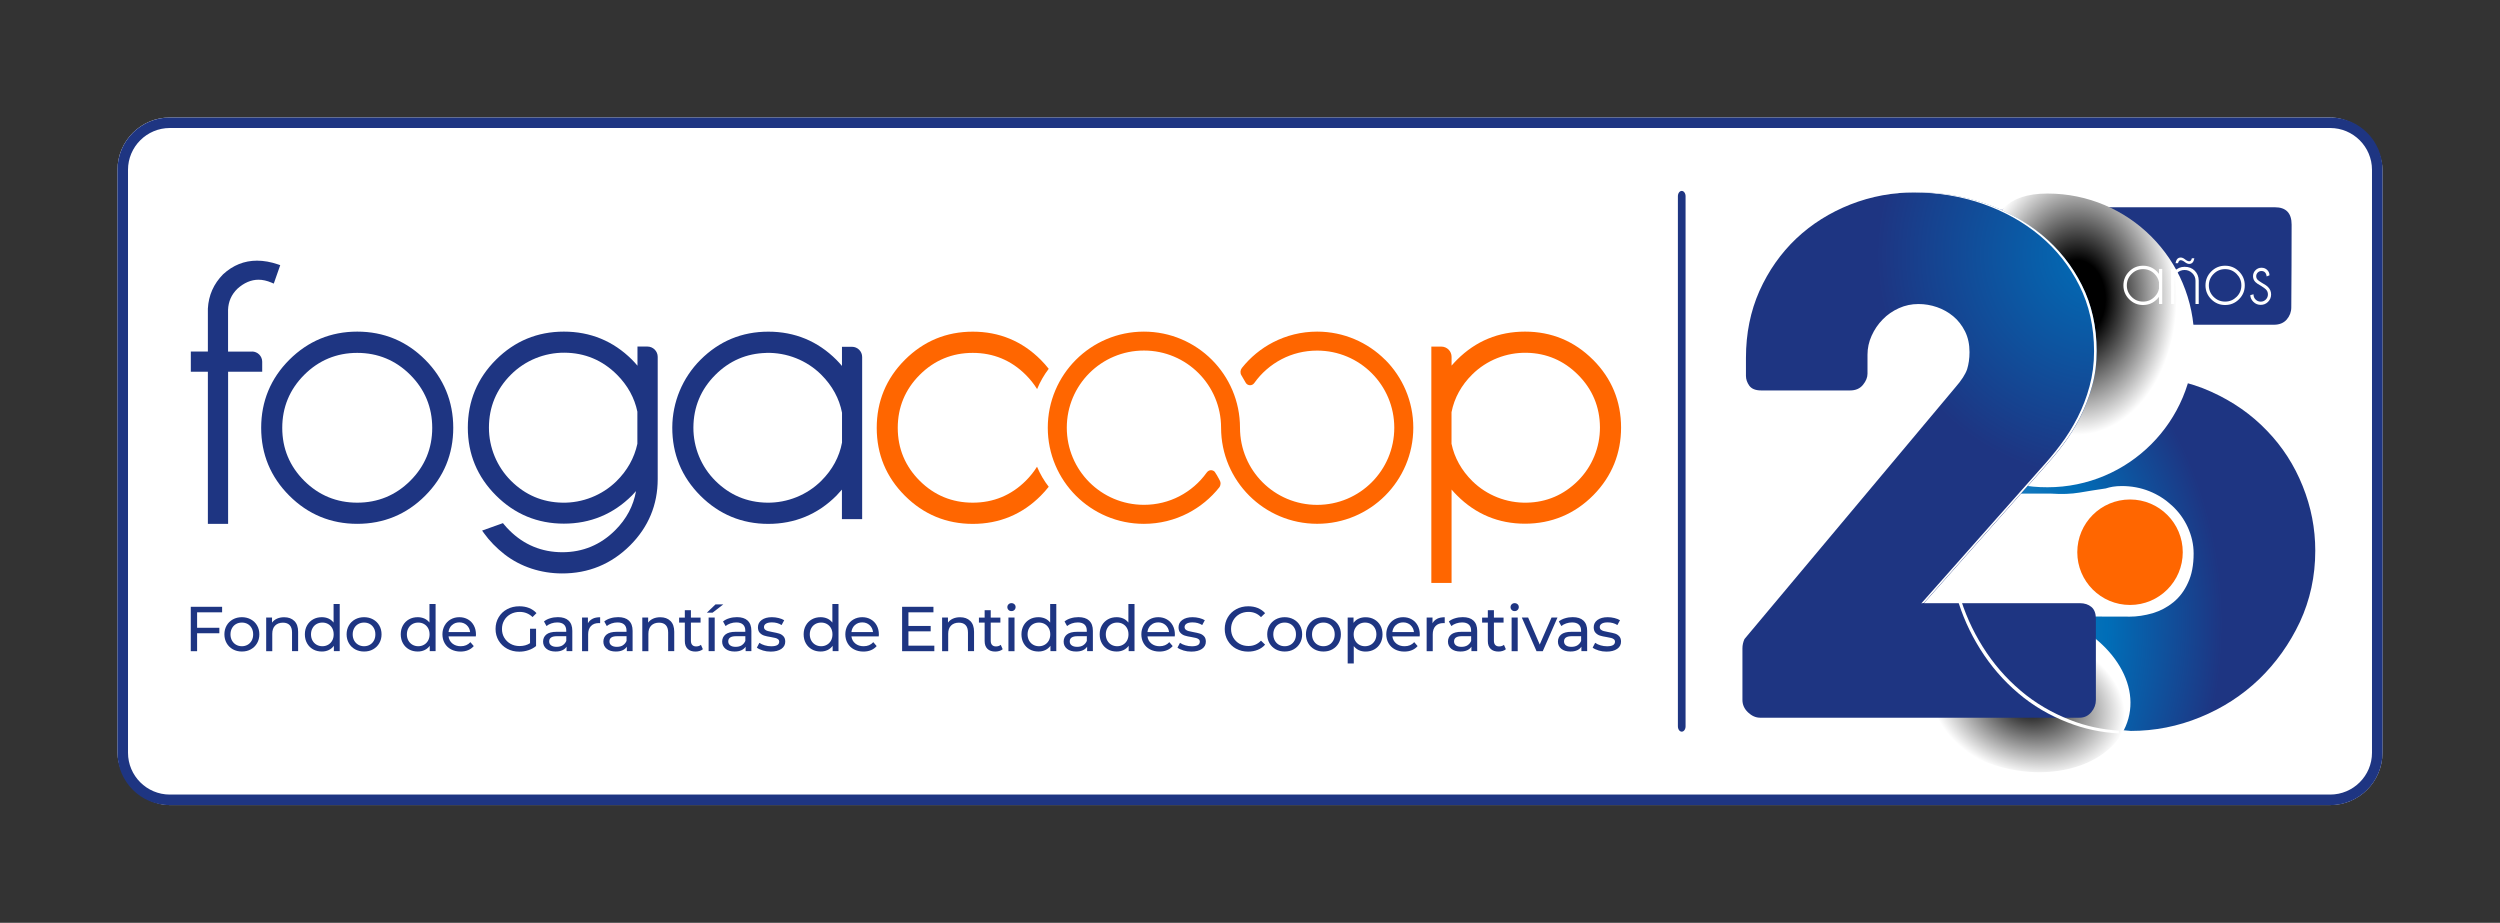 <?xml version="1.0" encoding="UTF-8"?><svg xmlns="http://www.w3.org/2000/svg" xmlns:xlink="http://www.w3.org/1999/xlink" viewBox="0 0 533.75 197.02"><rect x="0" y="0" width="533.75" height="197.02" fill="#333333" stroke="none"/><defs><style>.cls-1{fill:url(#Degradado_sin_nombre_14);}.cls-1,.cls-2,.cls-3,.cls-4,.cls-5,.cls-6,.cls-7{stroke-width:0px;}.cls-2{fill:url(#radial-gradient-2);}.cls-2,.cls-3{mix-blend-mode:multiply;}.cls-8{isolation:isolate;}.cls-3{fill:url(#radial-gradient);}.cls-4{fill:#fff;}.cls-5{fill:#f60;}.cls-6{fill:#1e3582;}.cls-7{fill:url(#Degradado_sin_nombre_10);}</style><radialGradient id="Degradado_sin_nombre_10" cx="2301.83" cy="-236.6" fx="2301.83" fy="-236.6" r="111.96" gradientTransform="translate(-1432.37 319.98) scale(.79)" gradientUnits="userSpaceOnUse"><stop offset="0" stop-color="#fff"/><stop offset=".15" stop-color="#bad8ec"/><stop offset=".3" stop-color="#79b2d9"/><stop offset=".44" stop-color="#4495cb"/><stop offset=".56" stop-color="#1f7fc0"/><stop offset=".66" stop-color="#0872ba"/><stop offset=".72" stop-color="#006eb8"/><stop offset="1" stop-color="#1e3582"/></radialGradient><radialGradient id="radial-gradient" cx="2374.48" cy="-2338.58" fx="2374.48" fy="-2338.58" r="29.23" gradientTransform="translate(-1432.37 2589.47) scale(.79 1.08)" gradientUnits="userSpaceOnUse"><stop offset=".26" stop-color="#000"/><stop offset=".92" stop-color="#fff"/></radialGradient><radialGradient id="radial-gradient-2" cx="2131.74" cy="-1372.45" fx="2131.74" fy="-1372.45" r="29.96" gradientTransform="translate(-1397.62 461.57) rotate(15.26) scale(.79 .57)" gradientUnits="userSpaceOnUse"><stop offset="0" stop-color="#000"/><stop offset=".89" stop-color="#fff"/></radialGradient><radialGradient id="Degradado_sin_nombre_14" cx="2380.59" cy="-336.25" fx="2380.59" fy="-336.25" r="60.35" gradientTransform="translate(-1432.37 319.98) scale(.79)" gradientUnits="userSpaceOnUse"><stop offset="0" stop-color="#006eb8"/><stop offset=".79" stop-color="#17418e"/><stop offset="1" stop-color="#1e3582"/></radialGradient></defs><g class="cls-8"><g id="Capa_1"><rect class="cls-4" x="25.08" y="25.08" width="483.58" height="146.8" rx="11.18" ry="11.18"/><path class="cls-6" d="m497.49,27.33c4.93,0,8.93,4.01,8.93,8.93v124.45c0,4.93-4.01,8.93-8.93,8.93H36.26c-4.93,0-8.93-4.01-8.93-8.93V36.26c0-4.93,4.01-8.93,8.93-8.93h461.23m0-2.24H36.26c-6.17,0-11.18,5-11.18,11.18v124.45c0,6.17,5,11.18,11.18,11.18h461.23c6.17,0,11.18-5,11.18-11.18V36.26c0-6.17-5-11.18-11.18-11.18h0Z"/><path class="cls-6" d="m359.05,156.21c-.45,0-.82-.51-.82-1.13V41.89c0-.63.37-1.13.82-1.13s.82.51.82,1.13v113.19c0,.63-.37,1.13-.82,1.13Z"/><path class="cls-7" d="m454.57,131.66c1.68,0,3.35-.26,5.03-.74,1.66-.5,3.13-1.29,4.42-2.34,1.3-1.06,2.35-2.45,3.12-4.16.81-1.72,1.2-3.79,1.2-6.23,0-1.98-.44-3.83-1.25-5.62-.81-1.76-1.91-3.28-3.34-4.6-1.42-1.32-3.02-2.36-4.87-3.1-1.83-.73-3.79-1.1-5.89-1.1-.69,0-1.31.05-1.89.14-.56.09-1.09.23-1.53.37-1.98.3-3.86.58-5.61.89-1.76.29-3.75.37-5.97.22h-12.92c-1.29,0-2.31-.26-3.04-.82-.75-.54-1.17-1.61-1.28-3.19.9-9.05,1.78-17.97,2.68-26.79.88-8.8,1.75-17.71,2.6-26.71,0-2.51,1.18-3.63,3.56-3.63h56.09c2.39,0,3.58,1.24,3.58,3.71,0,2.99,0,5.93-.02,8.82-.03,2.9-.05,5.85-.05,8.84,0,.98-.33,1.84-.97,2.59-.65.75-1.57,1.12-2.74,1.12h-36.61l-1.09,11.87c1.37-.25,2.83-.44,4.36-.57,1.55-.12,3.03-.18,4.42-.18,5.71,0,10.88,1.07,15.52,3.18,4.65,2.1,8.6,4.86,11.9,8.31,3.32,3.42,5.86,7.39,7.64,11.83,1.8,4.47,2.69,9.05,2.69,13.81,0,5.46-1.11,10.51-3.28,15.21-2.21,4.67-5.1,8.73-8.7,12.21-3.64,3.48-7.82,6.18-12.6,8.13-4.75,1.95-9.69,2.92-14.8,2.92-.68,0-9.03-.85-13.04-2.42-4.01-1.57-7.58-3.64-10.72-6.33-3.14-2.67-5.84-5.78-8.06-9.34-1.31-2.08-3.33-6.4-3.33-6.4,0,0,33.11.09,34.77.09Z"/><path class="cls-3" d="m468.47,72.67c0,17.32-14.02,31.36-31.33,31.36s-12.51-10.81-12.51-28.13-4.81-34.58,12.51-34.58,31.33,14.03,31.33,31.35Z"/><path class="cls-2" d="m454.41,153.41c-2.49,9.14-14.71,13.75-27.31,10.33-12.6-3.45-20.79-13.64-18.3-22.76,2.48-9.13,14.72-13.75,27.31-10.31,12.61,3.43,20.8,13.62,18.3,22.74Z"/><path class="cls-1" d="m410.76,128.78h33.3c1,0,1.81.27,2.45.8.65.55.96,1.4.96,2.52v17.34c0,.93-.31,1.81-.97,2.6-.68.8-1.51,1.19-2.51,1.19h-68.2c-.93,0-1.79-.38-2.59-1.14-.81-.77-1.19-1.66-1.19-2.65v-11.04c0-.65.15-1.34.44-1.97l45-53.7c1.33-1.52,2.17-2.83,2.53-3.9.33-1.08.51-2.28.51-3.63,0-1.68-.31-3.15-.95-4.44-.65-1.29-1.49-2.38-2.53-3.24-1.04-.86-2.21-1.51-3.48-1.95-1.29-.44-2.59-.66-3.93-.66-1.48,0-2.87.29-4.17.88-1.31.59-2.48,1.38-3.47,2.41-.99,1-1.78,2.17-2.37,3.48-.59,1.3-.88,2.66-.88,4.05v4.07c0,.79-.33,1.58-.97,2.37-.65.8-1.57,1.19-2.75,1.19h-18.97c-1.24,0-2.07-.36-2.55-1.02-.47-.67-.71-1.36-.71-2.1v-3.85c0-5.19.97-9.96,2.88-14.27,1.94-4.31,4.55-8.04,7.85-11.18,3.32-3.13,7.18-5.55,11.58-7.29,4.4-1.73,9.09-2.6,14.08-2.6s9.96.8,14.62,2.39c4.63,1.61,8.74,3.89,12.27,6.82,3.53,2.95,6.35,6.49,8.45,10.66,2.1,4.19,3.15,8.85,3.15,14.04,0,2.66-.31,5.16-.97,7.49-.63,2.36-1.49,4.55-2.54,6.63-1.07,2.07-2.27,4.02-3.63,5.82-1.36,1.81-2.81,3.51-4.27,5.14l-25.46,28.73Z"/><path class="cls-4" d="m410.76,128.72l25.46-28.72c1.46-1.63,2.91-3.32,4.27-5.14,1.36-1.79,2.56-3.74,3.63-5.81,1.05-2.09,1.91-4.28,2.54-6.63.66-2.34.97-4.83.97-7.49,0-5.19-1.04-9.86-3.15-14.05-2.1-4.17-4.92-7.71-8.45-10.66-3.53-2.94-7.64-5.21-12.27-6.82-4.65-1.59-9.52-2.39-14.62-2.39-2.51,0-4.93.22-7.3.65,2.19-.37,4.44-.57,6.76-.57,5.09,0,9.96.79,14.61,2.39,4.63,1.61,8.73,3.88,12.27,6.82,3.54,2.94,6.36,6.49,8.45,10.66,2.11,4.19,3.15,8.86,3.15,14.05,0,2.66-.33,5.15-.97,7.49-.63,2.36-1.49,4.54-2.55,6.63-1.07,2.07-2.27,4.02-3.63,5.82-1.35,1.82-2.8,3.51-4.28,5.14l-25.45,28.73"/><path class="cls-4" d="m461.64,64.91h-.69v-1.53c-.13.18-.28.35-.44.51-.82.82-1.81,1.23-2.97,1.23s-2.14-.41-2.96-1.23c-.82-.82-1.23-1.81-1.23-2.96s.41-2.15,1.23-2.97c.82-.82,1.81-1.23,2.96-1.23s2.15.41,2.97,1.23c.16.16.3.33.44.51v-1.06h.69v7.5Zm-.69-3.3v-1.36c-.13-.67-.45-1.26-.95-1.77-.68-.68-1.49-1.02-2.45-1.02s-1.77.34-2.45,1.02c-.68.68-1.02,1.49-1.02,2.45s.34,1.77,1.02,2.45,1.49,1.01,2.45,1.01,1.77-.34,2.45-1.02c.51-.51.83-1.1.95-1.76Z"/><path class="cls-4" d="m464.23,59.08v5.83h-.69v-7.5h.69v.48c.63-.62,1.35-.93,2.18-.93.89,0,1.61.28,2.16.83.55.56.84,1.26.86,2.1v5.02h-.69v-4.96c0-.64-.23-1.18-.69-1.63-.46-.45-1.01-.68-1.64-.68s-1.18.22-1.63.66c-.25.25-.43.51-.55.77Zm2.21-3.76c.38.31.7.46.95.46h.04c.25-.02.43-.23.53-.64h.53c-.11.66-.36,1.04-.76,1.16-.11.03-.21.05-.32.05-.29,0-.58-.12-.88-.35-.38-.3-.7-.45-.95-.45h-.04c-.25.02-.43.23-.53.64h-.53c.11-.66.37-1.04.76-1.16.11-.03.21-.05.32-.05.29,0,.58.11.88.34Z"/><path class="cls-4" d="m475.06,56.73c1.16,0,2.15.41,2.97,1.23.82.82,1.23,1.81,1.23,2.97s-.41,2.14-1.23,2.96c-.82.82-1.81,1.23-2.97,1.23s-2.14-.41-2.96-1.23c-.82-.82-1.23-1.81-1.23-2.96s.41-2.15,1.23-2.97c.82-.82,1.81-1.23,2.96-1.23Zm-2.45,1.75c-.68.68-1.02,1.49-1.02,2.45s.34,1.77,1.02,2.45c.68.67,1.49,1.01,2.45,1.01s1.77-.34,2.45-1.01c.68-.67,1.02-1.49,1.02-2.45s-.34-1.77-1.02-2.45c-.68-.68-1.49-1.02-2.45-1.02s-1.77.34-2.45,1.02Z"/><path class="cls-4" d="m482.76,61.05c-.59-.32-.99-.59-1.21-.81-.35-.35-.53-.77-.53-1.27s.18-.93.53-1.28c.35-.35.77-.53,1.27-.53s.91.16,1.24.49c.32.32.47.68.47,1.09v.04l-.6.24c-.05-.39-.17-.68-.36-.87s-.44-.29-.75-.29-.57.11-.79.32c-.22.22-.33.48-.33.79s.11.57.33.79c.13.13.4.32.81.58.65.36,1.12.67,1.39.95.43.44.65.96.65,1.57s-.22,1.15-.65,1.58c-.43.44-.96.65-1.57.65s-1.14-.22-1.57-.65c-.43-.44-.65-.91-.65-1.43l.68-.18c0,.45.15.82.45,1.12.3.3.67.45,1.09.45s.79-.15,1.09-.45c.3-.3.45-.67.45-1.1s-.15-.78-.45-1.08c-.16-.16-.49-.4-.99-.72Z"/><circle class="cls-5" cx="454.76" cy="117.9" r="11.26"/><path class="cls-4" d="m431.39,147.44c-3.14-2.66-5.84-5.78-8.06-9.33-2.24-3.57-3.92-7.34-5.06-11.36-.15-.5-.26-.99-.37-1.49-.1-.47-.15-.96-.15-1.4.02-.43.15-.77.35-1.07-.54.35-.84.87-.87,1.59,0,.44.04.92.13,1.4.11.5.23.99.37,1.48,1.14,4.03,2.82,7.8,5.06,11.36,2.23,3.56,4.93,6.68,8.06,9.34,3.14,2.68,6.7,4.79,10.73,6.33,3.38,1.32,6.97,2.09,10.8,2.3v-.6c-3.63-.23-7.06-.97-10.27-2.23-4.02-1.55-7.58-3.65-10.73-6.32Z"/><path class="cls-6" d="m42.08,130.72v3.31h4.75v1.17h-4.75v3.83h-1.35v-9.48h6.69v1.18h-5.34Z"/><path class="cls-6" d="m49.72,138.63c-.57-.32-1.01-.75-1.33-1.31-.32-.56-.48-1.19-.48-1.89s.16-1.33.48-1.89c.32-.56.77-.99,1.33-1.3.57-.31,1.21-.47,1.92-.47s1.35.16,1.92.47c.56.31,1.01.74,1.33,1.3.32.55.48,1.18.48,1.89s-.16,1.33-.48,1.89c-.32.56-.76.99-1.33,1.31-.56.32-1.2.47-1.92.47s-1.35-.16-1.92-.47Zm3.16-.98c.37-.21.65-.51.86-.89.21-.38.31-.82.31-1.32s-.1-.94-.31-1.32c-.21-.38-.49-.68-.86-.89-.37-.21-.78-.31-1.24-.31s-.87.1-1.24.31c-.37.21-.66.5-.87.89-.21.38-.32.82-.32,1.32s.11.94.32,1.32c.21.38.5.68.87.89.37.21.78.32,1.24.32s.87-.11,1.24-.32Z"/><path class="cls-6" d="m62.84,132.57c.54.53.81,1.3.81,2.32v4.13h-1.3v-3.98c0-.7-.17-1.22-.5-1.57-.33-.35-.81-.53-1.44-.53-.7,0-1.26.21-1.67.62-.41.41-.61,1-.61,1.77v3.7h-1.3v-7.18h1.25v1.08c.26-.37.62-.65,1.06-.85.45-.2.96-.3,1.52-.3.91,0,1.64.26,2.17.79Z"/><path class="cls-6" d="m72.53,128.97v10.05h-1.25v-1.14c-.29.4-.66.7-1.1.91-.44.21-.93.31-1.46.31-.7,0-1.32-.15-1.87-.46-.55-.31-.98-.74-1.29-1.29-.31-.55-.47-1.19-.47-1.92s.16-1.36.47-1.91c.31-.55.74-.98,1.29-1.29.55-.31,1.17-.46,1.87-.46.51,0,.99.1,1.42.29.43.19.79.48,1.08.86v-3.96h1.3Zm-2.47,8.68c.37-.21.66-.51.87-.89.21-.38.31-.82.31-1.32s-.1-.94-.31-1.32c-.21-.38-.5-.68-.87-.89-.37-.21-.78-.31-1.23-.31s-.87.1-1.24.31c-.37.21-.66.5-.87.89-.21.38-.32.82-.32,1.32s.11.94.32,1.32c.21.38.5.68.87.89.37.21.78.32,1.24.32s.86-.11,1.23-.32Z"/><path class="cls-6" d="m75.81,138.63c-.57-.32-1.01-.75-1.33-1.31-.32-.56-.48-1.19-.48-1.89s.16-1.33.48-1.89c.32-.56.77-.99,1.33-1.3.57-.31,1.21-.47,1.92-.47s1.35.16,1.92.47c.56.31,1.01.74,1.33,1.3.32.55.48,1.18.48,1.89s-.16,1.33-.48,1.89c-.32.56-.76.99-1.33,1.31-.56.32-1.2.47-1.92.47s-1.35-.16-1.92-.47Zm3.16-.98c.37-.21.65-.51.86-.89.21-.38.31-.82.31-1.32s-.1-.94-.31-1.32c-.21-.38-.49-.68-.86-.89-.37-.21-.78-.31-1.24-.31s-.87.1-1.24.31c-.37.21-.66.5-.87.89-.21.38-.32.82-.32,1.32s.11.94.32,1.32c.21.38.5.68.87.89.37.21.78.32,1.24.32s.87-.11,1.24-.32Z"/><path class="cls-6" d="m93,128.97v10.05h-1.25v-1.14c-.29.4-.66.7-1.1.91-.44.21-.93.31-1.46.31-.7,0-1.32-.15-1.87-.46-.55-.31-.98-.74-1.29-1.29-.31-.55-.47-1.19-.47-1.92s.16-1.36.47-1.91c.31-.55.74-.98,1.29-1.29.55-.31,1.17-.46,1.87-.46.51,0,.99.1,1.42.29.43.19.79.48,1.08.86v-3.96h1.3Zm-2.47,8.68c.37-.21.66-.51.87-.89.21-.38.31-.82.31-1.32s-.1-.94-.31-1.32c-.21-.38-.5-.68-.87-.89-.37-.21-.78-.31-1.23-.31s-.87.1-1.24.31c-.37.21-.66.5-.87.89-.21.38-.32.82-.32,1.32s.11.94.32,1.32c.21.38.5.68.87.89.37.21.78.32,1.24.32s.86-.11,1.23-.32Z"/><path class="cls-6" d="m101.59,135.87h-5.83c.08.63.36,1.14.83,1.52.47.38,1.06.58,1.77.58.86,0,1.55-.29,2.07-.87l.72.84c-.33.38-.73.67-1.21.87-.48.2-1.02.3-1.62.3-.76,0-1.43-.16-2.02-.47s-1.04-.75-1.36-1.31c-.32-.56-.48-1.19-.48-1.9s.16-1.32.47-1.88c.31-.56.74-1,1.29-1.31.55-.31,1.16-.47,1.85-.47s1.3.16,1.84.47c.54.31.96.75,1.26,1.31s.45,1.2.45,1.92c0,.1,0,.23-.03.39Zm-5.09-2.42c-.42.38-.67.88-.74,1.49h4.61c-.07-.61-.32-1.1-.74-1.48-.42-.38-.94-.58-1.56-.58s-1.14.19-1.56.57Z"/><path class="cls-6" d="m113.15,134.23h1.3v3.7c-.47.39-1.02.69-1.64.89-.62.21-1.27.31-1.95.31-.96,0-1.82-.21-2.59-.63-.77-.42-1.37-1-1.81-1.73-.44-.74-.66-1.56-.66-2.49s.22-1.75.66-2.49c.44-.74,1.04-1.32,1.82-1.73.77-.42,1.64-.62,2.61-.62.76,0,1.45.12,2.07.37.62.25,1.14.61,1.58,1.09l-.84.84c-.76-.73-1.68-1.1-2.75-1.1-.72,0-1.37.16-1.94.47-.57.31-1.02.74-1.35,1.3s-.49,1.18-.49,1.88.16,1.31.49,1.86c.33.55.77.99,1.35,1.31.57.32,1.22.47,1.93.47.85,0,1.59-.2,2.22-.61v-3.09Z"/><path class="cls-6" d="m121.4,132.51c.53.49.79,1.21.79,2.18v4.33h-1.23v-.95c-.22.33-.53.59-.93.77-.4.18-.88.26-1.43.26-.8,0-1.45-.19-1.93-.58-.48-.39-.72-.9-.72-1.53s.23-1.14.69-1.52c.46-.38,1.19-.58,2.19-.58h2.06v-.26c0-.56-.16-.99-.49-1.29s-.8-.45-1.44-.45c-.42,0-.84.07-1.25.21-.41.14-.75.33-1.03.56l-.54-.98c.37-.3.81-.53,1.33-.68.51-.16,1.06-.24,1.64-.24.99,0,1.75.24,2.28.73Zm-1.29,5.26c.36-.22.62-.54.79-.94v-1h-2c-1.1,0-1.65.37-1.65,1.11,0,.36.14.65.42.85.28.21.67.31,1.17.31s.93-.11,1.29-.33Z"/><path class="cls-6" d="m126.52,132.1c.44-.22.98-.32,1.61-.32v1.26c-.07,0-.17-.01-.3-.01-.7,0-1.26.21-1.66.63-.4.42-.6,1.02-.6,1.79v3.58h-1.3v-7.18h1.25v1.21c.23-.42.56-.73,1-.95Z"/><path class="cls-6" d="m134.27,132.51c.53.49.79,1.21.79,2.18v4.33h-1.23v-.95c-.22.33-.53.59-.93.77-.4.18-.88.26-1.43.26-.8,0-1.45-.19-1.93-.58-.48-.39-.72-.9-.72-1.53s.23-1.14.69-1.52c.46-.38,1.19-.58,2.19-.58h2.06v-.26c0-.56-.16-.99-.49-1.29s-.8-.45-1.44-.45c-.42,0-.84.07-1.25.21-.41.14-.75.33-1.03.56l-.54-.98c.37-.3.81-.53,1.33-.68.51-.16,1.06-.24,1.64-.24.99,0,1.75.24,2.28.73Zm-1.29,5.26c.36-.22.62-.54.79-.94v-1h-2c-1.1,0-1.65.37-1.65,1.11,0,.36.14.65.42.85.28.21.67.31,1.17.31s.93-.11,1.29-.33Z"/><path class="cls-6" d="m143.14,132.57c.54.53.81,1.3.81,2.32v4.13h-1.3v-3.98c0-.7-.17-1.22-.5-1.57-.33-.35-.81-.53-1.44-.53-.7,0-1.26.21-1.67.62-.41.41-.61,1-.61,1.77v3.7h-1.3v-7.18h1.25v1.08c.26-.37.62-.65,1.06-.85.45-.2.96-.3,1.52-.3.91,0,1.64.26,2.17.79Z"/><path class="cls-6" d="m150.06,138.61c-.19.16-.42.29-.7.37s-.57.13-.87.13c-.72,0-1.28-.19-1.68-.58-.4-.39-.6-.94-.6-1.67v-3.94h-1.22v-1.07h1.22v-1.57h1.3v1.57h2.06v1.07h-2.06v3.89c0,.39.1.69.29.89.19.21.47.31.83.31.4,0,.74-.11,1.02-.34l.41.93Z"/><path class="cls-6" d="m152.77,129.04h1.65l-2.28,1.76h-1.22l1.84-1.76Zm-1.48,2.8h1.3v7.18h-1.3v-7.18Z"/><path class="cls-6" d="m159.63,132.51c.53.49.79,1.21.79,2.18v4.33h-1.23v-.95c-.22.33-.53.59-.93.77-.4.18-.88.26-1.43.26-.8,0-1.45-.19-1.93-.58-.48-.39-.72-.9-.72-1.53s.23-1.14.69-1.52c.46-.38,1.19-.58,2.19-.58h2.06v-.26c0-.56-.16-.99-.49-1.29s-.8-.45-1.44-.45c-.42,0-.84.07-1.25.21-.41.14-.75.33-1.03.56l-.54-.98c.37-.3.81-.53,1.33-.68.51-.16,1.06-.24,1.64-.24.99,0,1.75.24,2.28.73Zm-1.29,5.26c.36-.22.62-.54.79-.94v-1h-2c-1.1,0-1.65.37-1.65,1.11,0,.36.14.65.42.85.28.21.67.31,1.17.31s.93-.11,1.29-.33Z"/><path class="cls-6" d="m162.86,138.87c-.54-.16-.97-.36-1.27-.6l.54-1.03c.32.23.7.41,1.15.54s.91.2,1.37.2c1.14,0,1.71-.32,1.71-.98,0-.22-.08-.39-.23-.51-.15-.13-.35-.22-.58-.28-.23-.06-.56-.12-.98-.2-.58-.09-1.05-.19-1.42-.31-.37-.12-.68-.32-.94-.6-.26-.28-.39-.67-.39-1.18,0-.65.27-1.17.81-1.56.54-.39,1.27-.59,2.18-.59.48,0,.96.06,1.44.18.48.12.87.28,1.18.47l-.56,1.03c-.59-.38-1.28-.57-2.07-.57-.55,0-.97.09-1.26.27-.29.18-.43.42-.43.72,0,.23.08.42.24.56.16.14.36.23.6.3.24.06.58.14,1.01.22.58.1,1.05.21,1.4.32.36.11.66.31.91.58.25.27.38.65.38,1.14,0,.65-.28,1.17-.83,1.55-.56.38-1.31.58-2.27.58-.59,0-1.15-.08-1.69-.24Z"/><path class="cls-6" d="m179.02,128.97v10.05h-1.25v-1.14c-.29.4-.66.7-1.1.91-.44.21-.93.31-1.46.31-.7,0-1.32-.15-1.87-.46-.55-.31-.98-.74-1.29-1.29-.31-.55-.47-1.19-.47-1.92s.16-1.36.47-1.91c.31-.55.74-.98,1.29-1.29.55-.31,1.17-.46,1.87-.46.51,0,.99.1,1.42.29.43.19.79.48,1.08.86v-3.96h1.3Zm-2.47,8.68c.37-.21.66-.51.87-.89.21-.38.31-.82.31-1.32s-.1-.94-.31-1.32c-.21-.38-.5-.68-.87-.89-.37-.21-.78-.31-1.23-.31s-.87.1-1.24.31c-.37.21-.66.5-.87.89-.21.38-.32.82-.32,1.32s.11.94.32,1.32c.21.38.5.68.87.89.37.21.78.32,1.24.32s.86-.11,1.23-.32Z"/><path class="cls-6" d="m187.61,135.87h-5.83c.08.63.36,1.14.83,1.52.47.38,1.06.58,1.77.58.86,0,1.55-.29,2.07-.87l.72.84c-.33.38-.73.67-1.21.87-.48.2-1.02.3-1.62.3-.76,0-1.43-.16-2.02-.47s-1.04-.75-1.36-1.31c-.32-.56-.48-1.19-.48-1.9s.16-1.32.47-1.88c.31-.56.74-1,1.29-1.31.55-.31,1.16-.47,1.85-.47s1.3.16,1.84.47c.54.31.96.75,1.26,1.31s.45,1.2.45,1.92c0,.1,0,.23-.03.39Zm-5.09-2.42c-.42.38-.67.88-.74,1.49h4.61c-.07-.61-.32-1.1-.74-1.48-.42-.38-.94-.58-1.56-.58s-1.14.19-1.56.57Z"/><path class="cls-6" d="m199.48,137.85v1.18h-6.88v-9.48h6.69v1.18h-5.34v2.91h4.75v1.15h-4.75v3.06h5.53Z"/><path class="cls-6" d="m207.15,132.57c.54.53.81,1.3.81,2.32v4.13h-1.3v-3.98c0-.7-.17-1.22-.5-1.57-.33-.35-.81-.53-1.44-.53-.7,0-1.26.21-1.67.62-.41.41-.61,1-.61,1.77v3.7h-1.3v-7.18h1.25v1.08c.26-.37.62-.65,1.06-.85.45-.2.96-.3,1.52-.3.91,0,1.64.26,2.17.79Z"/><path class="cls-6" d="m214.07,138.61c-.19.16-.42.29-.7.37s-.57.13-.87.13c-.72,0-1.28-.19-1.68-.58-.4-.39-.6-.94-.6-1.67v-3.94h-1.22v-1.07h1.22v-1.57h1.3v1.57h2.06v1.07h-2.06v3.89c0,.39.1.69.29.89.19.21.47.31.83.31.4,0,.74-.11,1.02-.34l.41.93Z"/><path class="cls-6" d="m215.32,130.22c-.17-.16-.25-.36-.25-.6s.08-.44.25-.6c.17-.17.38-.25.63-.25s.46.08.63.24c.17.16.25.35.25.59s-.08.45-.25.62c-.17.17-.38.25-.63.25s-.46-.08-.63-.24Zm-.02,1.63h1.3v7.18h-1.3v-7.18Z"/><path class="cls-6" d="m225.52,128.97v10.05h-1.25v-1.14c-.29.4-.66.7-1.1.91-.44.21-.93.31-1.46.31-.7,0-1.32-.15-1.87-.46-.55-.31-.98-.74-1.29-1.29-.31-.55-.47-1.19-.47-1.92s.16-1.36.47-1.91c.31-.55.74-.98,1.29-1.29.55-.31,1.17-.46,1.87-.46.51,0,.99.1,1.42.29.43.19.79.48,1.08.86v-3.96h1.3Zm-2.47,8.68c.37-.21.66-.51.87-.89.21-.38.31-.82.31-1.32s-.1-.94-.31-1.32c-.21-.38-.5-.68-.87-.89-.37-.21-.78-.31-1.23-.31s-.87.1-1.24.31c-.37.21-.66.5-.87.89-.21.38-.32.82-.32,1.32s.11.94.32,1.32c.21.38.5.68.87.89.37.21.78.32,1.24.32s.86-.11,1.23-.32Z"/><path class="cls-6" d="m232.54,132.51c.53.49.79,1.21.79,2.18v4.33h-1.23v-.95c-.22.33-.53.59-.93.77-.4.18-.88.26-1.43.26-.8,0-1.45-.19-1.93-.58-.48-.39-.72-.9-.72-1.53s.23-1.14.69-1.52c.46-.38,1.19-.58,2.19-.58h2.06v-.26c0-.56-.16-.99-.49-1.29s-.8-.45-1.44-.45c-.42,0-.84.07-1.25.21-.41.14-.75.33-1.03.56l-.54-.98c.37-.3.81-.53,1.33-.68.51-.16,1.06-.24,1.64-.24.99,0,1.75.24,2.28.73Zm-1.29,5.26c.36-.22.62-.54.79-.94v-1h-2c-1.1,0-1.65.37-1.65,1.11,0,.36.14.65.42.85.28.21.67.31,1.17.31s.93-.11,1.29-.33Z"/><path class="cls-6" d="m242.22,128.97v10.05h-1.25v-1.14c-.29.4-.66.7-1.1.91-.44.21-.93.31-1.46.31-.7,0-1.32-.15-1.87-.46-.55-.31-.98-.74-1.29-1.29-.31-.55-.47-1.19-.47-1.92s.16-1.36.47-1.91c.31-.55.74-.98,1.29-1.29.55-.31,1.17-.46,1.87-.46.51,0,.99.1,1.42.29.43.19.79.48,1.08.86v-3.96h1.3Zm-2.47,8.68c.37-.21.66-.51.87-.89.21-.38.31-.82.31-1.32s-.1-.94-.31-1.32c-.21-.38-.5-.68-.87-.89-.37-.21-.78-.31-1.23-.31s-.87.1-1.24.31c-.37.21-.66.5-.87.89-.21.38-.32.82-.32,1.32s.11.94.32,1.32c.21.38.5.68.87.89.37.21.78.32,1.24.32s.86-.11,1.23-.32Z"/><path class="cls-6" d="m250.81,135.87h-5.83c.08.63.36,1.14.83,1.52.47.38,1.06.58,1.77.58.86,0,1.55-.29,2.07-.87l.72.84c-.33.38-.73.67-1.21.87-.48.2-1.02.3-1.62.3-.76,0-1.43-.16-2.02-.47s-1.04-.75-1.36-1.31c-.32-.56-.48-1.19-.48-1.9s.16-1.32.47-1.88c.31-.56.74-1,1.29-1.31.55-.31,1.16-.47,1.85-.47s1.3.16,1.84.47c.54.31.96.75,1.26,1.31s.45,1.2.45,1.92c0,.1,0,.23-.03.39Zm-5.09-2.42c-.42.38-.67.88-.74,1.49h4.61c-.07-.61-.32-1.1-.74-1.48-.42-.38-.94-.58-1.56-.58s-1.14.19-1.56.57Z"/><path class="cls-6" d="m252.66,138.87c-.54-.16-.97-.36-1.27-.6l.54-1.03c.32.23.7.41,1.15.54s.91.2,1.37.2c1.14,0,1.71-.32,1.71-.98,0-.22-.08-.39-.23-.51-.15-.13-.35-.22-.58-.28-.23-.06-.56-.12-.98-.2-.58-.09-1.05-.19-1.42-.31-.37-.12-.68-.32-.94-.6-.26-.28-.39-.67-.39-1.18,0-.65.27-1.17.81-1.56.54-.39,1.27-.59,2.18-.59.48,0,.96.06,1.44.18.48.12.87.28,1.18.47l-.56,1.03c-.59-.38-1.28-.57-2.07-.57-.55,0-.97.09-1.26.27-.29.18-.43.42-.43.72,0,.23.08.42.24.56.16.14.36.23.6.3.24.06.58.14,1.01.22.58.1,1.05.21,1.4.32.36.11.66.31.91.58.25.27.38.65.38,1.14,0,.65-.28,1.17-.83,1.55-.56.38-1.31.58-2.27.58-.59,0-1.15-.08-1.69-.24Z"/><path class="cls-6" d="m263.92,138.51c-.76-.42-1.36-1-1.79-1.73-.43-.74-.65-1.56-.65-2.49s.22-1.75.65-2.49c.43-.74,1.03-1.31,1.8-1.73.77-.42,1.63-.63,2.57-.63.74,0,1.42.12,2.03.37.61.25,1.14.62,1.57,1.1l-.88.85c-.71-.75-1.6-1.12-2.67-1.12-.7,0-1.34.16-1.91.47-.57.32-1.01.75-1.33,1.31-.32.56-.48,1.18-.48,1.86s.16,1.31.48,1.86c.32.55.77.99,1.33,1.31.57.32,1.21.47,1.91.47,1.06,0,1.95-.38,2.67-1.14l.88.85c-.43.49-.96.86-1.58,1.11-.62.25-1.3.38-2.04.38-.95,0-1.8-.21-2.57-.63Z"/><path class="cls-6" d="m272.36,138.63c-.57-.32-1.01-.75-1.33-1.31-.32-.56-.48-1.19-.48-1.89s.16-1.33.48-1.89c.32-.56.77-.99,1.33-1.3.57-.31,1.21-.47,1.92-.47s1.35.16,1.92.47c.56.31,1.01.74,1.33,1.3.32.55.48,1.18.48,1.89s-.16,1.33-.48,1.89c-.32.56-.76.99-1.33,1.31-.56.32-1.2.47-1.92.47s-1.35-.16-1.92-.47Zm3.16-.98c.37-.21.65-.51.86-.89.21-.38.31-.82.31-1.32s-.1-.94-.31-1.32c-.21-.38-.49-.68-.86-.89-.37-.21-.78-.31-1.24-.31s-.87.1-1.24.31c-.37.21-.66.5-.87.89-.21.38-.32.82-.32,1.32s.11.94.32,1.32c.21.38.5.68.87.89.37.21.78.32,1.24.32s.87-.11,1.24-.32Z"/><path class="cls-6" d="m280.63,138.63c-.57-.32-1.01-.75-1.33-1.31-.32-.56-.48-1.19-.48-1.89s.16-1.33.48-1.89c.32-.56.77-.99,1.33-1.3.57-.31,1.21-.47,1.92-.47s1.35.16,1.92.47c.56.31,1.01.74,1.33,1.3.32.55.48,1.18.48,1.89s-.16,1.33-.48,1.89c-.32.56-.76.99-1.33,1.31-.56.32-1.2.47-1.92.47s-1.35-.16-1.92-.47Zm3.16-.98c.37-.21.65-.51.86-.89.21-.38.31-.82.31-1.32s-.1-.94-.31-1.32c-.21-.38-.49-.68-.86-.89-.37-.21-.78-.31-1.24-.31s-.87.1-1.24.31c-.37.21-.66.5-.87.89-.21.38-.32.82-.32,1.32s.11.94.32,1.32c.21.38.5.68.87.89.37.21.78.32,1.24.32s.87-.11,1.24-.32Z"/><path class="cls-6" d="m293.41,132.24c.55.31.98.74,1.29,1.29.31.55.47,1.19.47,1.91s-.16,1.36-.47,1.92c-.31.56-.74.99-1.29,1.29-.55.31-1.17.46-1.87.46-.51,0-.99-.1-1.42-.3-.43-.2-.79-.49-1.09-.87v3.71h-1.3v-9.81h1.25v1.14c.29-.4.65-.7,1.1-.9.44-.2.93-.3,1.46-.3.7,0,1.32.15,1.87.46Zm-.74,5.41c.37-.21.65-.51.87-.89.21-.38.32-.82.32-1.32s-.11-.94-.32-1.32c-.21-.38-.5-.68-.87-.89-.37-.21-.78-.31-1.24-.31s-.86.11-1.23.32c-.37.21-.65.51-.87.89s-.32.82-.32,1.31.1.94.31,1.32c.21.38.5.68.87.89.37.21.78.32,1.23.32s.87-.11,1.24-.32Z"/><path class="cls-6" d="m303.1,135.87h-5.83c.08.63.36,1.14.83,1.52.47.38,1.06.58,1.77.58.86,0,1.55-.29,2.07-.87l.72.84c-.33.38-.73.67-1.21.87-.48.2-1.02.3-1.62.3-.76,0-1.43-.16-2.02-.47s-1.04-.75-1.36-1.31c-.32-.56-.48-1.19-.48-1.9s.16-1.32.47-1.88c.31-.56.74-1,1.29-1.31.55-.31,1.16-.47,1.85-.47s1.3.16,1.84.47c.54.31.96.75,1.26,1.31.3.56.45,1.2.45,1.92,0,.1,0,.23-.03.39Zm-5.09-2.42c-.42.38-.67.88-.74,1.49h4.61c-.07-.61-.32-1.1-.74-1.48-.42-.38-.94-.58-1.56-.58s-1.14.19-1.56.57Z"/><path class="cls-6" d="m306.84,132.1c.44-.22.98-.32,1.61-.32v1.26c-.07,0-.17-.01-.3-.01-.7,0-1.26.21-1.66.63-.4.42-.6,1.02-.6,1.79v3.58h-1.3v-7.18h1.25v1.21c.23-.42.56-.73,1-.95Z"/><path class="cls-6" d="m314.59,132.51c.53.49.79,1.21.79,2.18v4.33h-1.23v-.95c-.22.33-.53.59-.93.77-.4.18-.88.26-1.43.26-.8,0-1.45-.19-1.93-.58-.48-.39-.72-.9-.72-1.53s.23-1.14.69-1.52c.46-.38,1.19-.58,2.19-.58h2.06v-.26c0-.56-.16-.99-.49-1.29s-.8-.45-1.44-.45c-.42,0-.84.07-1.25.21-.41.14-.75.33-1.03.56l-.54-.98c.37-.3.81-.53,1.33-.68.51-.16,1.06-.24,1.64-.24.99,0,1.75.24,2.28.73Zm-1.29,5.26c.36-.22.62-.54.79-.94v-1h-2c-1.1,0-1.65.37-1.65,1.11,0,.36.14.65.42.85.28.21.67.31,1.17.31s.93-.11,1.29-.33Z"/><path class="cls-6" d="m321.5,138.61c-.19.16-.42.29-.7.37s-.57.13-.87.13c-.72,0-1.28-.19-1.68-.58-.4-.39-.6-.94-.6-1.67v-3.94h-1.22v-1.07h1.22v-1.57h1.3v1.57h2.06v1.07h-2.06v3.89c0,.39.1.69.29.89.19.21.47.31.83.31.4,0,.74-.11,1.02-.34l.41.93Z"/><path class="cls-6" d="m322.75,130.22c-.17-.16-.25-.36-.25-.6s.08-.44.25-.6c.17-.17.38-.25.63-.25s.46.08.63.24c.17.16.25.35.25.59s-.08.45-.25.62c-.17.17-.38.25-.63.25s-.46-.08-.63-.24Zm-.02,1.63h1.3v7.18h-1.3v-7.18Z"/><path class="cls-6" d="m332.52,131.85l-3.14,7.18h-1.33l-3.14-7.18h1.35l2.47,5.76,2.52-5.76h1.27Z"/><path class="cls-6" d="m338.07,132.51c.53.49.79,1.21.79,2.18v4.33h-1.23v-.95c-.22.33-.53.59-.93.77-.4.18-.88.26-1.43.26-.8,0-1.45-.19-1.93-.58-.48-.39-.72-.9-.72-1.53s.23-1.14.69-1.52c.46-.38,1.19-.58,2.19-.58h2.06v-.26c0-.56-.16-.99-.49-1.29s-.8-.45-1.44-.45c-.42,0-.84.07-1.25.21-.41.14-.75.33-1.03.56l-.54-.98c.37-.3.81-.53,1.33-.68.51-.16,1.06-.24,1.64-.24.99,0,1.75.24,2.28.73Zm-1.29,5.26c.36-.22.62-.54.79-.94v-1h-2c-1.1,0-1.65.37-1.65,1.11,0,.36.14.65.42.85.28.21.67.31,1.17.31s.93-.11,1.29-.33Z"/><path class="cls-6" d="m341.3,138.87c-.54-.16-.97-.36-1.27-.6l.54-1.03c.32.23.7.41,1.15.54s.91.2,1.37.2c1.14,0,1.71-.32,1.71-.98,0-.22-.08-.39-.23-.51-.15-.13-.35-.22-.58-.28-.23-.06-.56-.12-.98-.2-.58-.09-1.05-.19-1.42-.31-.37-.12-.68-.32-.94-.6-.26-.28-.39-.67-.39-1.18,0-.65.27-1.17.81-1.56.54-.39,1.27-.59,2.18-.59.48,0,.96.06,1.44.18.48.12.87.28,1.18.47l-.56,1.03c-.59-.38-1.28-.57-2.07-.57-.55,0-.97.09-1.26.27-.29.18-.43.42-.43.72,0,.23.08.42.24.56.16.14.36.23.6.3.24.06.58.14,1.01.22.58.1,1.05.21,1.4.32.36.11.66.31.91.58.25.27.38.65.38,1.14,0,.65-.28,1.17-.83,1.55-.56.38-1.31.58-2.27.58-.59,0-1.15-.08-1.69-.24Z"/><path class="cls-6" d="m53.79,75.06h-5.1v-8.92c.07-1.77.72-3.24,1.98-4.48,1.42-1.29,2.95-1.94,4.53-1.94.87,0,1.8.21,2.74.61l.51.22,1.38-3.94-.5-.17c-1.55-.53-3.05-.79-4.46-.79-2.72,0-5.15.98-7.25,2.92-2,2.03-3.09,4.48-3.24,7.32v9.16h-3.64v4.32h3.64v32.48h4.32v-32.48h7.28v-2.14c0-1.2-.98-2.18-2.18-2.18Z"/><path class="cls-6" d="m76.27,70.8c-5.63,0-10.5,2.02-14.5,6.01-3.99,3.99-6.01,8.88-6.01,14.53s2.02,10.5,6.01,14.49c3.99,3.99,8.87,6.01,14.5,6.01s10.54-2.02,14.51-6.01c3.98-3.99,5.99-8.87,5.99-14.49s-2.02-10.54-5.99-14.53c-3.98-3.99-8.86-6.01-14.51-6.01Zm0,36.52c-4.4,0-8.21-1.57-11.32-4.67-3.11-3.1-4.69-6.9-4.69-11.3s1.58-8.21,4.69-11.32c3.11-3.11,6.92-4.69,11.32-4.69s8.21,1.58,11.32,4.69c3.11,3.11,4.69,6.92,4.69,11.32s-1.58,8.2-4.69,11.3c-3.11,3.1-6.92,4.67-11.32,4.67Z"/><path class="cls-6" d="m136.11,78.09c-.38-.45-.77-.89-1.19-1.31-3.99-3.97-8.88-5.98-14.53-5.98s-10.5,2.02-14.49,5.99c-3.99,3.98-6.02,8.86-6.02,14.51s2.02,10.5,6.02,14.49c3.99,3.99,8.87,6.01,14.49,6.01s10.54-2.02,14.54-6.02c.3-.31.58-.62.86-.93-.55,3.15-2.04,5.96-4.45,8.36-3.11,3.11-6.91,4.69-11.28,4.69s-8.21-1.58-11.32-4.69c-.41-.41-.79-.82-1.13-1.24l-.23-.28-4.45,1.59.4.56c1.16,1.62,2.66,3.16,4.36,4.49,3.49,2.72,7.85,4.09,12.27,4.1,5.67.02,10.58-2,14.59-6.01,3.89-3.9,5.87-8.65,5.87-14.13v-26.1c0-1.21-.98-2.2-2.2-2.2h-2.12v4.09Zm-16.03,29.23c-4.26-.07-7.96-1.65-11-4.69-3-3-4.7-7.1-4.69-11.34,0-4.39,1.58-8.19,4.69-11.3,3.02-3.02,7.14-4.71,11.41-4.69,4.36.02,8.14,1.6,11.23,4.69,2.29,2.29,3.76,4.98,4.36,7.9v6.86c-.65,3.02-2.16,5.72-4.48,8-3.05,2.99-7.24,4.64-11.51,4.57Z"/><path class="cls-6" d="m179.76,74.04v4.09c-.38-.45-.77-.89-1.19-1.31-3.99-3.99-8.88-6.01-14.53-6.01s-10.5,2.02-14.49,6.01c-3.83,3.83-5.99,9.01-6.02,14.43-.02,5.67,2,10.58,6.01,14.59,3.99,3.99,8.87,6.01,14.49,6.01s10.54-2.02,14.54-6.02c.41-.42.8-.86,1.18-1.3v6.31h4.32v-34.62c0-1.2-.97-2.18-2.18-2.18h-2.14Zm-16.16,1.3c4.36-.11,8.64,1.57,11.73,4.65,2.36,2.35,3.86,5.11,4.44,8.12v6.38c-.57,3.06-2.06,5.8-4.4,8.14-3.05,3.05-7.27,4.75-11.59,4.69-4.29-.06-8-1.63-11.05-4.67-3.02-3-4.71-7.12-4.69-11.37.02-4.37,1.59-8.15,4.69-11.25,3.01-3.01,6.66-4.58,10.87-4.68Z"/><path class="cls-5" d="m340.1,76.8c-3.98-3.98-8.86-6-14.51-6s-10.5,2.01-14.49,5.98c-.42.42-.81.85-1.19,1.28v-1.88c0-1.2-.98-2.18-2.18-2.18h-2.14v50.45h4.32v-19.93c.37.44.77.86,1.19,1.28,3.99,3.99,8.87,6.01,14.49,6.01s10.6-2.05,14.6-6.1,5.91-9.01,5.91-14.41c0-5.65-2.02-10.53-6-14.51Zm-14.14,30.52c-4.3.09-8.51-1.56-11.58-4.57-2.36-2.32-3.87-5.05-4.48-8.01v-6.74c.6-3.04,2.1-5.76,4.43-8.06,3.08-3.05,7.32-4.72,11.65-4.62,4.23.09,7.9,1.67,10.92,4.69,3.09,3.09,4.66,6.86,4.69,11.21.02,4.27-1.67,8.41-4.69,11.42-3.03,3.02-6.71,4.6-10.95,4.68Z"/><path class="cls-5" d="m221.4,99.65c-.66,1.06-1.46,2.06-2.4,3-3.11,3.1-6.92,4.67-11.32,4.67s-8.21-1.57-11.32-4.67c-3.11-3.1-4.69-6.9-4.69-11.3s1.58-8.21,4.69-11.32c3.11-3.11,6.92-4.69,11.32-4.69s8.21,1.58,11.32,4.69c.95.95,1.75,1.96,2.42,3.04.66-1.59,1.49-3.03,2.48-4.33-.52-.66-1.08-1.3-1.7-1.92-3.98-3.99-8.86-6.01-14.51-6.01s-10.5,2.02-14.5,6.01c-3.99,3.99-6.01,8.88-6.01,14.53s2.02,10.5,6.01,14.49c3.99,3.99,8.87,6.01,14.5,6.01s10.54-2.02,14.51-6.01c.62-.62,1.18-1.26,1.7-1.92-1.01-1.29-1.84-2.73-2.5-4.28Z"/><path class="cls-5" d="m295.72,76.81c-3.71-3.71-8.85-6.01-14.51-6.01-3.38,0-6.58.82-9.41,2.28-2.59,1.34-4.85,3.21-6.65,5.47-.36.45-.41,1.07-.12,1.56l.93,1.6c.39.68,1.35.72,1.81.09h0c1.52-2.15,3.54-3.91,5.89-5.13,2.26-1.17,4.82-1.82,7.55-1.82,4.55,0,8.67,1.84,11.65,4.82,2.98,2.98,4.82,7.1,4.82,11.65s-1.84,8.67-4.82,11.65c-2.98,2.98-7.1,4.82-11.65,4.82s-8.67-1.84-11.65-4.82c-2.98-2.98-4.82-7.1-4.82-11.65,0-5.67-2.3-10.8-6.01-14.51-3.71-3.71-8.85-6.01-14.51-6.01s-10.8,2.3-14.51,6.01c-3.71,3.71-6.01,8.85-6.01,14.51s2.3,10.8,6.01,14.51c3.71,3.71,8.85,6.01,14.51,6.01,3.38,0,6.58-.82,9.41-2.28,2.6-1.35,4.88-3.23,6.69-5.51.22-.28.27-.66.27-.83-.01-.38-.13-.57-.33-.95-.25-.47-.62-1.12-.89-1.5-.23-.33-1.13-.73-1.76.15-1.51,2.11-3.51,3.84-5.83,5.04-2.26,1.17-4.82,1.82-7.55,1.82-4.55,0-8.67-1.84-11.65-4.82-2.98-2.98-4.82-7.1-4.82-11.65s1.84-8.67,4.82-11.65c2.98-2.98,7.1-4.82,11.65-4.82s8.67,1.84,11.65,4.82c2.98,2.98,4.82,7.1,4.82,11.65,0,5.67,2.3,10.8,6.01,14.51,3.71,3.71,8.85,6.01,14.51,6.01s10.8-2.3,14.51-6.01c3.71-3.71,6.01-8.85,6.01-14.51s-2.3-10.8-6.01-14.51Z"/></g></g></svg>